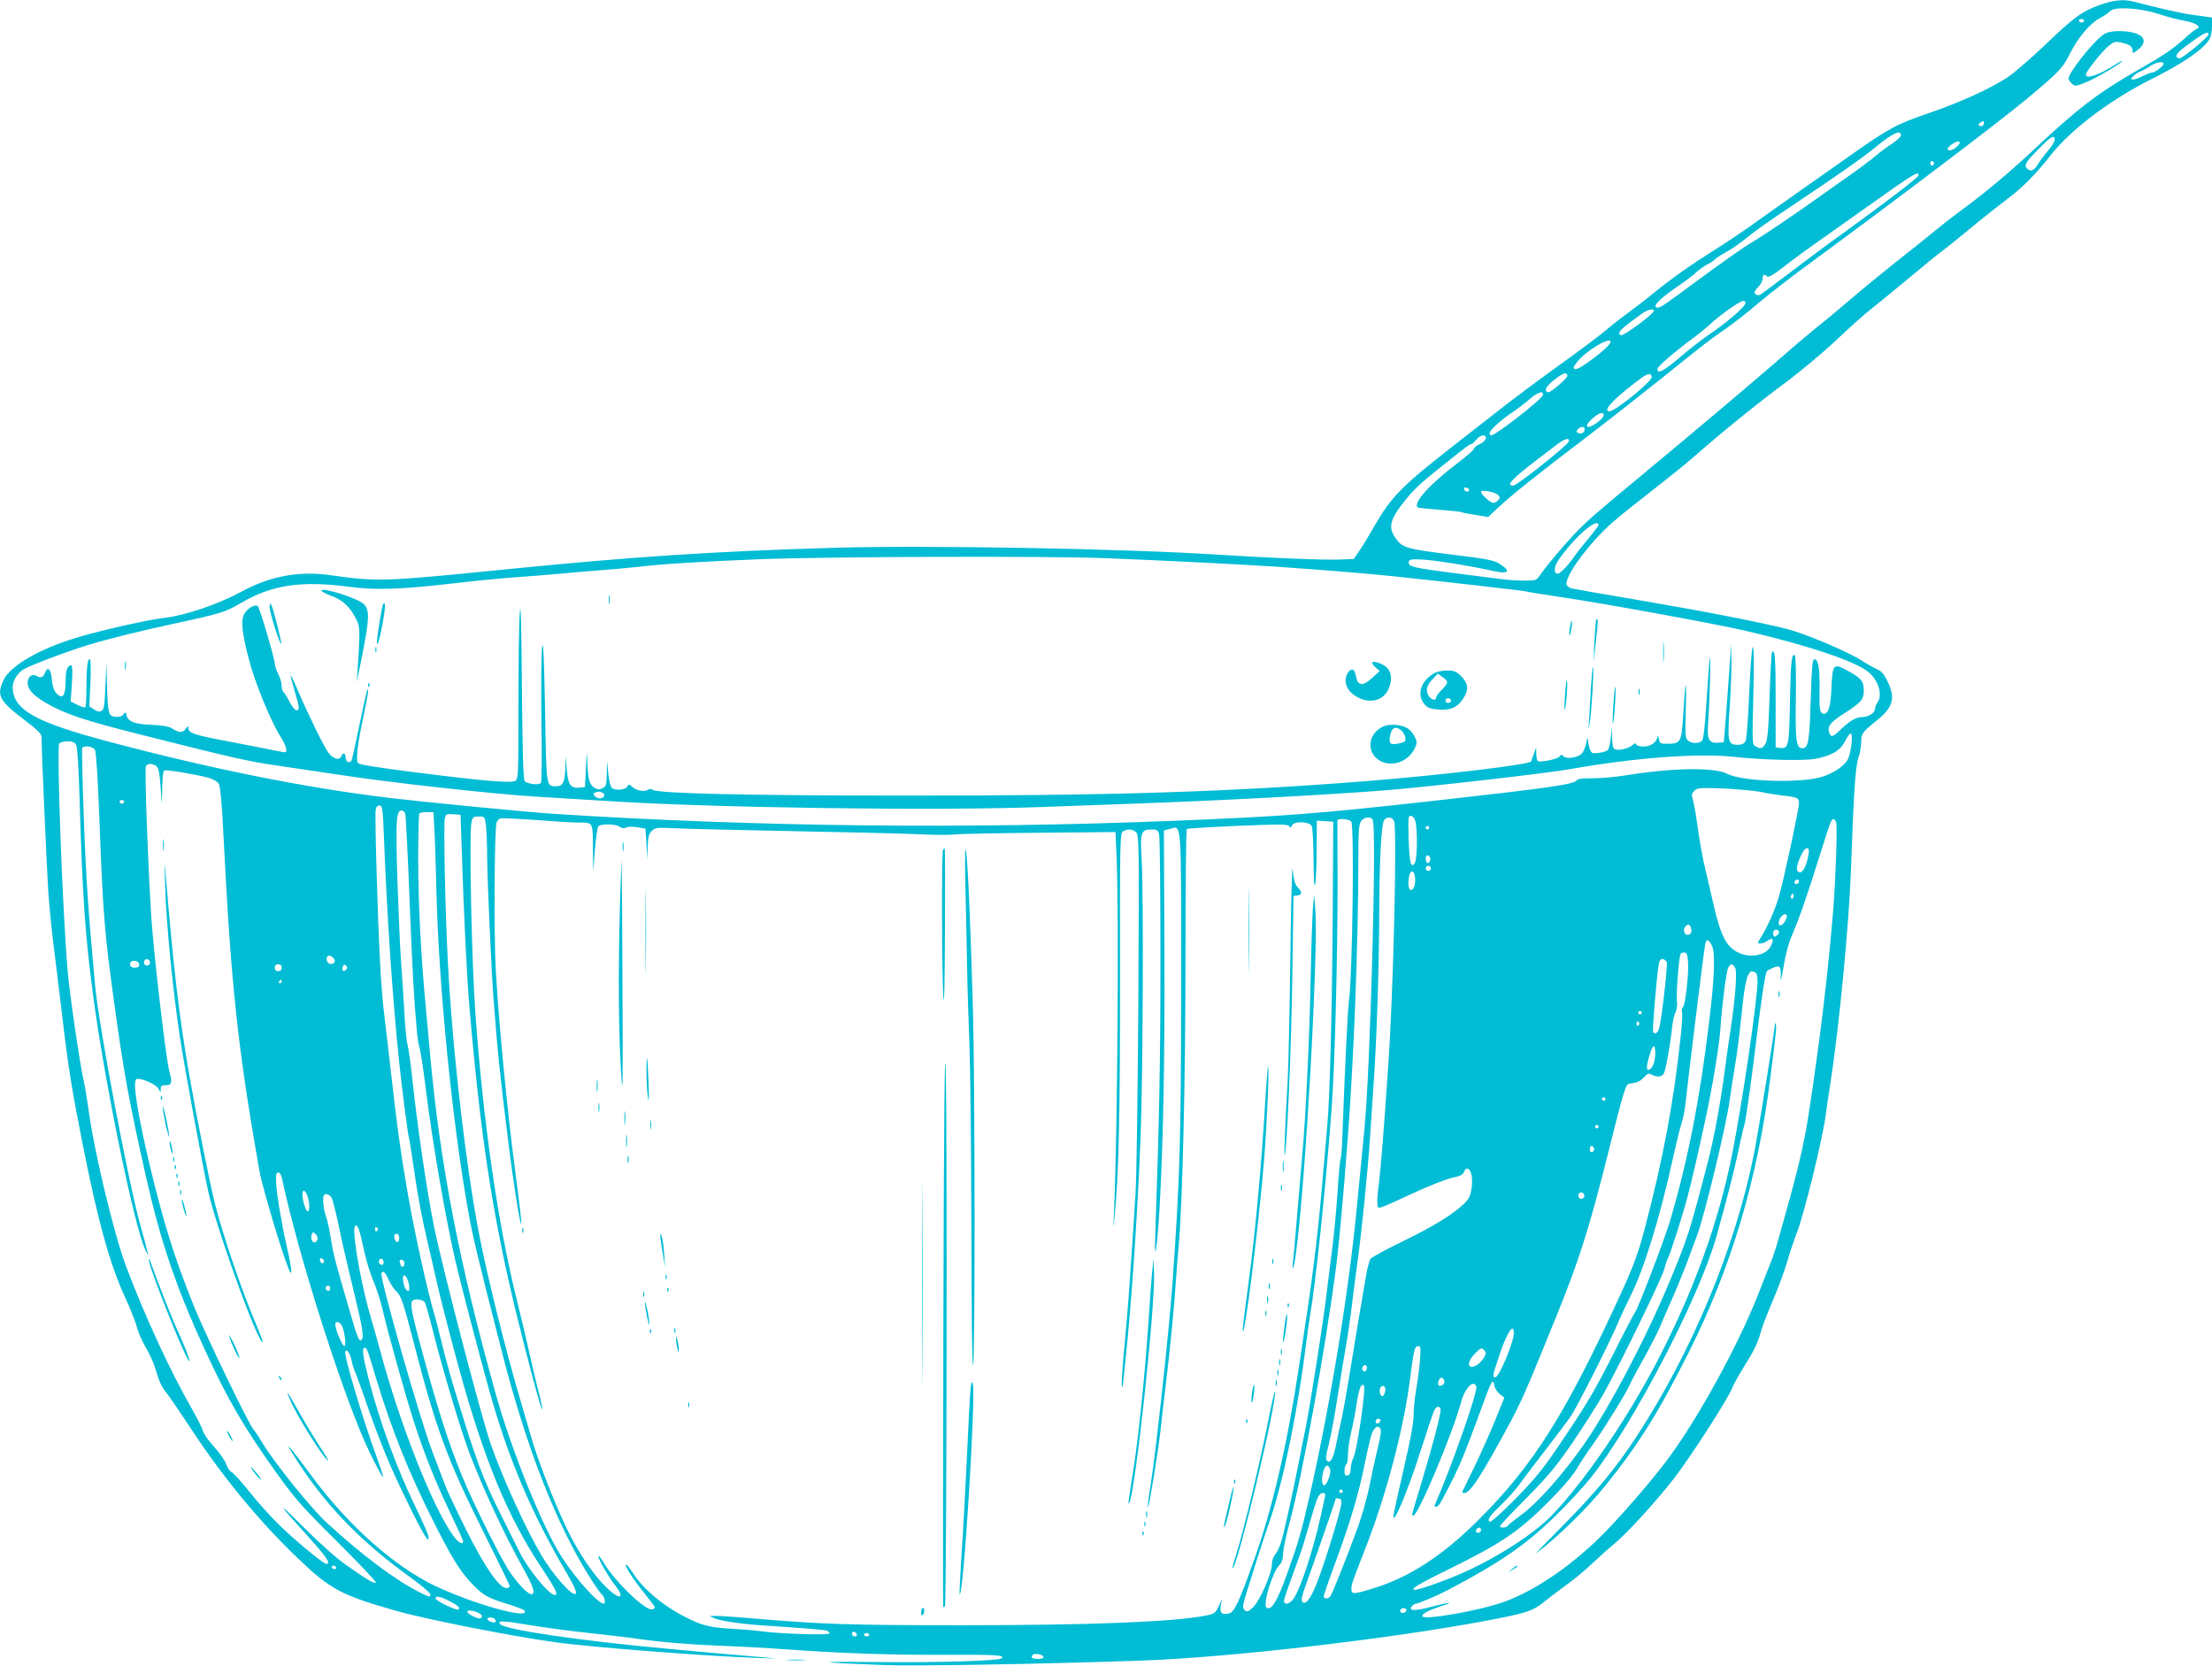 <?xml version="1.0" standalone="no"?>
<!DOCTYPE svg PUBLIC "-//W3C//DTD SVG 20010904//EN"
 "http://www.w3.org/TR/2001/REC-SVG-20010904/DTD/svg10.dtd">
<svg version="1.0" xmlns="http://www.w3.org/2000/svg"
 width="1280pt" height="964pt" viewBox="0 0 1280 964"
 preserveAspectRatio="xMidYMid meet">
<g transform="translate(0,964) scale(0.1,-0.1)"
fill="#00bcd4" stroke="none">
<path d="M12150 9611 c-101 -36 -150 -71 -319 -234 -80 -76 -175 -158 -212
-183 -101 -67 -275 -146 -459 -209 -186 -64 -230 -87 -455 -246 -88 -62 -239
-168 -335 -236 -96 -68 -211 -149 -255 -181 -44 -31 -129 -88 -190 -126 -134
-84 -256 -170 -355 -251 -41 -34 -111 -88 -155 -120 -44 -32 -98 -75 -120 -94
-22 -20 -141 -110 -265 -199 -124 -89 -279 -205 -345 -257 -66 -52 -185 -145
-265 -207 -310 -242 -367 -300 -465 -469 -26 -46 -64 -109 -84 -139 l-37 -55
-84 -3 c-84 -4 -420 10 -700 28 -536 35 -1698 56 -2224 40 -688 -20 -1173 -52
-1901 -125 -706 -71 -741 -72 -1009 -34 -184 27 -352 -4 -521 -96 -133 -72
-321 -136 -440 -150 -91 -10 -360 -70 -498 -111 -227 -67 -396 -165 -437 -250
-41 -88 -25 -119 121 -230 73 -55 99 -81 99 -97 0 -75 32 -787 40 -907 6 -80
19 -215 30 -300 11 -85 33 -270 50 -410 35 -299 55 -420 120 -750 90 -451 156
-686 245 -880 29 -63 60 -141 68 -172 8 -31 31 -83 50 -115 19 -32 42 -80 51
-108 28 -93 41 -122 70 -156 15 -19 78 -111 140 -205 185 -282 398 -540 617
-749 192 -184 251 -215 569 -306 171 -49 662 -146 920 -182 202 -29 878 -81
1165 -91 138 -5 139 -5 35 4 -280 24 -371 32 -570 51 -497 46 -913 108 -944
139 -23 23 12 22 162 -3 86 -15 245 -36 352 -47 107 -12 238 -27 290 -35 132
-19 307 -33 495 -40 88 -3 250 -12 360 -20 318 -23 607 -33 928 -31 280 1 332
-2 314 -20 -15 -15 -359 -26 -722 -22 -372 4 -364 -2 25 -17 187 -8 910 5
1500 25 509 18 1431 124 2000 231 231 43 272 57 336 110 23 19 79 61 124 94
46 33 114 89 151 125 38 36 96 88 129 115 75 61 252 256 351 385 103 135 314
465 333 519 5 14 31 62 58 106 27 44 53 87 57 95 28 52 39 81 51 125 7 28 37
105 66 172 29 67 67 170 85 229 17 59 42 132 54 163 42 103 153 554 170 691 4
30 15 109 26 175 51 329 108 918 120 1245 15 437 26 600 43 645 8 22 15 62 16
88 0 52 4 58 94 131 91 74 105 126 59 222 -20 42 -35 60 -59 70 -18 8 -61 32
-94 53 -78 50 -321 153 -425 180 -162 41 -491 105 -850 166 -231 39 -368 63
-401 70 -12 3 -24 12 -28 20 -17 44 129 243 265 362 36 32 140 115 230 185 90
70 198 156 239 193 165 145 376 316 528 428 88 65 220 176 294 245 73 70 165
152 203 182 39 30 137 111 220 180 82 69 171 141 197 160 26 19 105 83 175
141 70 58 162 130 203 161 81 60 165 145 245 248 117 150 348 324 590 445 171
85 292 167 327 223 11 16 18 47 18 79 l0 51 -37 6 c-21 3 -60 8 -88 12 -43 5
-210 43 -326 74 -58 16 -119 10 -199 -19z m335 -50 c51 -17 122 -36 160 -42
64 -12 98 -36 65 -47 -8 -3 -35 -24 -60 -47 -76 -69 -119 -99 -275 -188 -232
-133 -351 -223 -605 -462 -138 -129 -283 -251 -405 -340 -44 -32 -114 -86
-155 -120 -41 -34 -142 -115 -225 -180 -82 -65 -208 -168 -280 -230 -71 -61
-164 -138 -205 -170 -41 -33 -131 -109 -200 -170 -118 -104 -523 -446 -800
-675 -270 -224 -307 -256 -383 -334 -71 -74 -163 -184 -210 -250 -16 -24 -24
-26 -87 -26 -38 0 -102 4 -142 10 -40 5 -164 21 -276 35 -224 29 -255 36 -250
63 3 15 14 17 78 14 70 -3 287 -38 410 -66 88 -20 106 -3 41 39 -34 23 -65 29
-282 56 -263 32 -287 39 -326 99 -42 61 -29 108 64 222 52 64 92 100 251 226
37 29 78 62 92 72 13 11 28 20 33 20 5 0 18 11 29 25 11 14 28 25 39 25 31 0
19 -33 -18 -50 -18 -8 -33 -20 -33 -26 0 -6 -44 -45 -97 -85 -160 -121 -257
-229 -230 -255 3 -3 59 -9 126 -14 66 -5 124 -11 129 -14 5 -3 41 -10 81 -16
l72 -12 62 58 c76 71 228 192 507 404 118 90 313 243 433 339 268 216 277 222
379 293 46 32 130 98 188 148 58 49 199 159 314 242 478 351 1067 797 1231
933 185 154 211 180 250 259 47 95 116 178 174 210 27 14 54 33 61 41 23 28
167 20 275 -14z m-425 -41 c0 -5 -7 -10 -15 -10 -8 0 -15 5 -15 10 0 6 7 10
15 10 8 0 15 -4 15 -10z m720 -79 c0 -15 -154 -142 -169 -139 -31 6 -20 28 36
70 102 76 133 92 133 69z m-260 -170 c0 -13 -50 -51 -67 -51 -7 0 -31 -9 -53
-20 -22 -11 -47 -20 -56 -20 -16 0 -16 2 1 20 10 11 27 22 39 26 11 4 37 17
56 30 35 24 80 32 80 15z m-1040 -346 c0 -8 -7 -15 -15 -15 -26 0 -18 20 13
29 1 1 2 -6 2 -14z m-480 -69 c0 -7 -25 -30 -55 -50 -31 -20 -72 -51 -93 -69
-20 -18 -84 -66 -142 -107 -58 -40 -150 -106 -205 -145 -114 -82 -325 -224
-370 -249 -35 -19 -192 -130 -335 -236 -162 -120 -191 -140 -206 -140 -41 0 8
51 120 127 39 26 84 60 100 76 17 16 47 37 67 48 21 10 40 23 44 29 3 5 34 25
68 44 34 19 87 56 117 82 30 26 143 106 250 177 279 186 415 282 495 347 101
82 145 102 145 66z m890 -25 c0 -10 -17 -38 -38 -62 -21 -24 -47 -58 -57 -76
-22 -38 -42 -48 -61 -32 -25 20 -15 38 60 114 75 77 96 89 96 56z m-570 -43
c-12 -10 -28 -18 -36 -18 -24 0 -15 20 19 40 38 24 52 7 17 -22z m-128 -93 c0
-5 -5 -11 -11 -13 -6 -2 -11 4 -11 13 0 9 5 15 11 13 6 -2 11 -8 11 -13z m-90
-70 c1 -10 -187 -154 -436 -334 -87 -62 -228 -167 -314 -233 -87 -66 -163
-123 -170 -125 -7 -3 -18 -1 -25 6 -8 8 -4 18 16 39 15 15 27 38 27 50 0 24
10 28 26 12 7 -7 36 10 91 52 44 35 118 90 164 122 46 33 164 116 261 185 346
246 358 253 360 226z m-1002 -739 c0 -21 -111 -116 -226 -193 -33 -23 -103
-78 -155 -122 -91 -79 -134 -100 -127 -64 3 16 98 97 214 183 26 19 70 55 97
80 57 52 166 129 185 129 6 1 12 -5 12 -13z m-530 -45 c0 -17 -167 -141 -189
-141 -6 0 -11 6 -11 14 0 13 40 46 134 113 32 22 66 30 66 14z m-250 -180 c0
-25 -184 -166 -205 -157 -14 5 -12 12 12 42 48 63 193 150 193 115z m-250
-196 c0 -14 -94 -95 -110 -95 -16 0 -19 17 -7 33 19 26 88 77 103 77 8 0 14
-7 14 -15z m488 -6 c4 -24 -211 -199 -244 -199 -42 0 12 61 151 168 67 52 87
59 93 31z m-630 -105 c-4 -24 -274 -234 -300 -234 -4 0 -8 6 -8 13 0 17 62 74
130 120 30 20 75 54 100 76 47 42 84 53 78 25z m352 -117 c0 -21 -82 -79 -94
-66 -8 7 0 20 26 45 39 35 68 44 68 21z m-110 -81 c0 -19 -17 -29 -37 -22 -12
5 -13 9 -3 21 16 19 40 19 40 1z m-92 -71 c-4 -20 -299 -254 -320 -255 -47 0
-14 35 155 164 26 20 68 52 93 71 48 37 78 45 72 20z m-577 -280 c-1 -15 -24
-12 -29 3 -3 9 2 13 12 10 10 -1 17 -7 17 -13z m167 -29 c13 -12 13 -18 2 -30
-7 -9 -20 -16 -29 -16 -17 0 -71 49 -71 64 0 14 81 -1 98 -18z m582 -175 c0
-4 -26 -38 -58 -77 -32 -38 -69 -85 -82 -104 -33 -49 -82 -100 -96 -100 -19 0
-23 24 -9 56 7 16 38 59 69 96 84 101 176 169 176 129z m-2850 -191 c322 -13
826 -38 995 -50 299 -21 526 -40 670 -55 368 -39 767 -85 774 -89 3 -2 90 -16
191 -31 235 -34 903 -156 1074 -196 372 -87 646 -180 714 -243 54 -49 76 -131
47 -170 -8 -11 -15 -28 -15 -37 0 -25 -38 -49 -78 -49 -34 0 -70 -23 -132 -82
-33 -33 -46 -35 -55 -8 -12 37 6 60 84 110 102 65 116 82 116 135 0 53 -16 72
-96 115 -80 43 -85 37 -91 -98 -4 -108 -17 -152 -43 -152 -24 0 -28 20 -26
139 2 125 -7 176 -30 176 -11 0 -15 -41 -21 -231 -7 -243 -14 -284 -48 -284
-36 0 -42 40 -38 292 2 130 -1 240 -5 244 -19 19 -25 -32 -29 -261 -5 -263 -8
-279 -57 -273 l-26 3 0 272 c0 248 -4 298 -21 280 -3 -3 -10 -119 -14 -257 -7
-203 -12 -256 -25 -276 -17 -27 -27 -29 -56 -13 -20 10 -20 17 -13 297 4 192
3 284 -4 277 -5 -6 -14 -123 -20 -266 -6 -152 -15 -265 -21 -278 -9 -15 -21
-21 -47 -21 -55 0 -59 20 -45 218 6 92 11 212 10 267 l-2 100 -8 -125 c-5 -69
-14 -197 -21 -285 l-13 -160 -31 -3 c-54 -5 -67 19 -60 107 8 112 17 398 11
386 -3 -5 -11 -112 -19 -238 -9 -147 -18 -232 -26 -242 -16 -20 -64 -19 -84 1
-14 13 -15 39 -11 177 5 196 -2 187 -14 -16 -10 -172 -14 -180 -88 -181 -45
-1 -48 1 -54 29 -4 17 -7 22 -8 13 -2 -32 -38 -58 -80 -58 -22 0 -41 5 -43 12
-3 9 -9 8 -22 -4 -19 -19 -78 -33 -101 -24 -11 4 -15 22 -17 68 l-1 63 -6 -62
c-3 -34 -11 -67 -17 -73 -6 -7 -30 -14 -53 -17 -37 -5 -41 -3 -51 21 -5 15
-10 39 -11 54 -1 19 -4 13 -10 -18 -5 -24 -17 -52 -26 -61 -25 -24 -88 -33
-105 -16 -11 12 -14 12 -24 -1 -11 -15 -110 -36 -126 -26 -4 3 -8 22 -8 42
l-1 37 -14 -40 c-8 -22 -15 -41 -15 -41 -2 -18 -524 -80 -950 -114 -796 -63
-1481 -85 -2675 -84 -906 0 -1437 12 -1459 34 -5 5 -17 5 -28 -1 -24 -13 -66
-4 -91 19 -17 15 -19 15 -28 -1 -11 -18 -64 -23 -87 -8 -8 5 -17 39 -22 82
l-7 74 -2 -73 c-1 -67 -3 -73 -26 -84 -19 -9 -29 -8 -48 5 -27 18 -36 53 -39
162 -2 54 -3 44 -7 -45 l-6 -115 -30 -3 c-53 -5 -68 16 -75 104 l-7 79 -1 -62
c-3 -86 -14 -113 -50 -113 -63 0 -60 -16 -68 445 -6 304 -10 403 -17 360 -5
-33 -6 -220 -4 -416 3 -195 2 -361 -3 -369 -9 -15 -76 -8 -94 10 -8 8 -13 181
-16 548 -3 371 -7 503 -12 428 -5 -60 -8 -302 -8 -537 0 -408 -1 -429 -19
-438 -25 -14 -188 0 -581 50 -194 24 -320 44 -327 52 -16 16 -5 109 33 285 23
110 29 150 20 141 -3 -3 -23 -94 -46 -203 -22 -109 -43 -202 -46 -207 -11 -19
-34 -8 -34 16 0 27 -15 34 -24 10 -11 -29 -52 -17 -79 24 -30 45 -122 234
-178 366 -45 105 -48 102 -14 -14 29 -99 30 -111 10 -111 -8 0 -26 22 -40 49
-13 27 -29 52 -35 56 -5 3 -10 20 -10 36 0 16 -9 47 -20 69 -11 22 -20 48 -20
59 0 28 -86 321 -98 333 -16 16 -68 -17 -82 -52 -16 -39 -9 -103 29 -251 33
-131 124 -355 182 -448 37 -59 47 -98 23 -94 -5 0 -56 10 -114 22 -58 11 -174
34 -258 50 -156 30 -182 41 -182 69 0 12 -4 11 -16 -6 -17 -25 -38 -23 -83 5
-14 9 -54 16 -105 18 -100 3 -144 18 -153 53 -5 23 -7 24 -19 8 -8 -12 -23
-16 -46 -14 -41 4 -44 17 -49 188 l-3 125 -6 -134 c-4 -110 -8 -136 -21 -144
-13 -8 -24 -6 -44 7 l-28 18 6 134 c3 73 2 136 -2 139 -14 8 -21 -50 -21 -165
0 -58 -3 -109 -6 -113 -4 -3 -24 3 -46 14 l-39 20 7 104 c4 64 3 105 -3 105
-21 0 -33 -27 -33 -79 0 -100 -17 -123 -56 -80 -12 13 -21 42 -24 77 -5 61
-24 79 -40 38 -10 -27 -25 -32 -49 -17 -24 15 -51 -6 -51 -38 0 -40 31 -75
103 -117 113 -66 221 -102 558 -187 519 -131 625 -155 775 -176 76 -11 243
-36 370 -55 291 -45 891 -111 1134 -126 102 -6 286 -17 410 -25 603 -40 1908
-58 2520 -35 146 5 393 14 550 20 499 18 1097 50 1430 76 251 20 932 98 1075
123 372 66 735 93 940 72 173 -19 412 -25 480 -12 95 18 145 48 173 104 13 26
27 45 33 42 12 -8 0 -112 -17 -147 -19 -38 -72 -75 -140 -100 -114 -42 -469
-33 -559 14 -74 39 -322 35 -595 -10 -58 -9 -141 -16 -185 -16 -54 1 -83 -3
-90 -11 -19 -25 -157 -44 -835 -120 -674 -75 -855 -89 -1500 -115 -1204 -48
-2402 -35 -3580 40 -166 11 -752 68 -975 95 -478 58 -1018 167 -1609 324 -413
110 -538 178 -552 298 -6 44 19 91 61 119 31 20 254 105 370 140 121 37 298
81 525 130 246 53 275 62 365 115 179 105 348 130 628 93 148 -20 297 -15 600
20 117 14 282 30 367 36 85 6 198 15 250 20 52 5 158 14 235 20 77 6 176 15
220 20 132 16 372 31 705 44 373 15 1665 19 2000 6z m-5959 -1082 c7 -13 14
-130 20 -322 16 -561 33 -800 84 -1172 70 -503 233 -1291 295 -1425 25 -55 23
-41 -29 145 -71 258 -240 1154 -261 1386 -40 435 -53 624 -65 969 -8 217 -12
398 -9 403 11 17 63 8 74 -12 6 -12 17 -175 25 -398 22 -568 29 -652 86 -1067
53 -390 85 -565 184 -1006 85 -376 175 -641 340 -999 134 -293 227 -451 423
-725 100 -139 145 -190 345 -388 126 -126 226 -231 222 -235 -8 -9 -50 16
-167 98 -58 40 -153 124 -253 224 -164 164 -152 142 38 -67 100 -111 123 -147
95 -147 -17 0 -191 144 -282 235 -45 44 -119 127 -165 185 -46 58 -92 108
-102 112 -9 4 -22 23 -29 43 -7 21 -38 66 -70 101 -32 35 -61 76 -65 91 -3 16
-35 78 -69 138 -119 207 -269 532 -374 810 -74 195 -191 687 -222 930 -7 50
-18 118 -26 152 -23 101 -83 513 -93 640 -31 370 -64 1286 -48 1311 5 6 26 12
47 12 30 0 42 -5 51 -22z m463 -121 c13 -10 19 -35 25 -117 l8 -105 2 97 c1
66 5 98 13 100 14 5 189 -25 256 -43 24 -7 50 -22 57 -33 10 -16 19 -107 30
-336 42 -829 81 -1194 205 -1900 21 -116 159 -571 181 -594 10 -12 3 45 -21
149 -30 129 -59 305 -62 370 -2 48 0 60 12 60 9 0 18 -15 23 -40 94 -445 365
-1292 508 -1584 39 -79 72 -141 75 -138 3 2 -12 49 -32 103 -85 232 -195 600
-186 623 8 20 30 -14 38 -58 4 -20 12 -47 19 -61 7 -14 42 -111 78 -216 36
-105 94 -253 128 -330 66 -151 179 -377 203 -409 15 -20 15 -20 16 0 0 11 -32
85 -71 165 -110 225 -211 499 -275 747 -35 137 -41 183 -25 183 15 0 15 -2 70
-185 86 -285 186 -535 327 -815 107 -214 155 -291 227 -367 61 -64 91 -81 209
-117 48 -15 90 -31 93 -37 34 -54 -299 39 -522 146 -236 114 -498 348 -707
630 -134 181 -166 217 -111 130 178 -286 385 -502 688 -719 59 -43 107 -84
107 -92 0 -19 -2 -18 -63 12 -139 70 -334 216 -535 401 -93 85 -306 350 -378
470 -18 31 -40 63 -48 72 -28 31 -282 558 -345 715 -116 289 -176 485 -256
819 -71 301 -98 478 -76 492 20 11 115 -29 128 -55 12 -24 13 -25 13 -2 0 18
6 22 30 22 34 0 38 16 20 80 -20 73 -91 684 -105 900 -19 301 -39 846 -31 865
7 18 36 19 60 2z m9286 -150 c36 -8 93 -17 128 -21 83 -9 92 -14 92 -42 0 -36
-86 -437 -115 -539 -25 -84 -64 -173 -107 -242 -19 -32 -19 -33 -1 -33 10 0
29 7 41 16 32 22 39 10 19 -31 -24 -51 -111 -71 -180 -41 -77 33 -111 98 -156
301 -18 77 -41 178 -52 225 -10 47 -26 135 -34 195 -8 61 -19 128 -25 150 -13
52 -13 51 7 71 15 15 34 16 168 11 82 -4 179 -13 215 -20z m-6701 -6 c17 -11
6 -31 -18 -31 -25 0 -47 26 -29 33 20 8 32 8 47 -2z m-2771 -52 c-2 -6 -8 -10
-13 -10 -5 0 -11 4 -13 10 -2 6 4 11 13 11 9 0 15 -5 13 -11z m1504 -209 c16
-430 50 -939 88 -1298 15 -144 50 -415 55 -430 3 -7 16 -90 30 -186 24 -165
42 -264 83 -441 11 -44 34 -145 52 -225 18 -80 74 -298 125 -485 145 -529 283
-863 476 -1153 84 -127 102 -162 79 -162 -33 0 -157 152 -207 255 -17 33 -62
123 -100 200 -110 218 -152 332 -282 765 -22 74 -52 185 -66 245 -15 61 -35
139 -46 175 -37 126 -108 448 -148 675 -40 230 -63 390 -101 730 -11 99 -27
234 -35 300 -9 66 -20 201 -25 300 -16 299 -32 874 -26 901 5 17 12 24 24 22
15 -3 18 -25 24 -188z m123 143 c3 -10 15 -236 25 -503 17 -419 24 -556 44
-775 2 -22 8 -58 14 -80 7 -22 23 -133 37 -245 38 -307 114 -743 171 -990 30
-129 141 -553 196 -750 109 -389 242 -703 444 -1048 50 -85 63 -117 55 -125
-18 -18 -131 109 -200 226 -93 159 -223 445 -292 642 -56 164 -279 1018 -328
1260 -42 208 -97 585 -126 860 -9 83 -21 168 -27 190 -6 22 -14 105 -18 185
-4 80 -13 210 -19 290 -6 80 -15 290 -21 467 -11 355 -8 413 24 413 7 0 17 -8
21 -17z m169 -95 c3 -57 8 -211 11 -343 13 -557 92 -1354 186 -1873 26 -145
54 -260 195 -812 143 -558 317 -1000 516 -1312 27 -42 55 -82 63 -88 15 -13
21 -50 8 -50 -34 2 -159 141 -242 269 -111 173 -287 607 -380 936 -212 757
-324 1337 -381 1960 -6 66 -17 190 -25 275 -29 299 -45 616 -45 870 0 141 3
260 7 263 3 4 23 7 44 7 l37 0 6 -102z m158 -118 c12 -377 29 -724 43 -890 64
-757 135 -1222 270 -1780 71 -291 147 -572 152 -566 3 2 -7 51 -22 108 -15 57
-39 162 -55 233 -16 72 -47 204 -70 295 -108 434 -194 1023 -239 1655 -22 301
-37 1045 -23 1105 7 32 11 35 42 35 34 0 35 -1 42 -50 3 -27 7 -113 7 -190 1
-132 24 -643 36 -805 24 -313 38 -454 86 -835 30 -245 70 -496 76 -478 2 5
-14 144 -36 309 -46 345 -95 856 -112 1159 -12 216 -8 827 5 857 4 9 14 19 21
22 8 3 98 -2 202 -9 103 -8 214 -15 245 -15 92 0 88 7 89 -149 l2 -136 9 125
c6 69 15 131 20 138 14 16 100 15 123 -2 14 -10 25 -11 37 -5 10 6 38 6 65 2
l48 -8 6 -90 5 -90 2 73 c2 58 6 76 23 93 20 20 29 21 133 16 61 -3 374 -11
696 -17 322 -6 648 -14 725 -18 77 -4 167 -5 200 -1 33 4 256 8 495 10 l435 4
6 -140 c15 -324 5 -1634 -15 -2065 -5 -99 -4 -101 3 -25 25 230 33 607 32
1392 -1 811 0 833 19 843 28 15 56 12 75 -7 16 -15 17 -86 12 -967 -3 -523
-10 -1027 -16 -1121 -32 -507 -44 -668 -61 -849 -18 -183 -24 -296 -15 -271 3
6 16 130 30 278 30 319 60 775 75 1167 14 353 18 1427 6 1611 -9 154 -4 169
60 169 28 0 35 -4 41 -27 5 -16 8 -338 8 -718 0 -594 -6 -916 -30 -1600 -6
-190 11 -79 25 154 22 397 31 883 28 1520 l-3 665 34 9 c70 18 66 78 66 -906
-1 -903 -7 -1113 -51 -1732 -18 -255 -97 -983 -125 -1153 -11 -68 -19 -128
-16 -135 4 -13 62 342 72 443 4 36 17 153 30 260 25 202 50 460 60 615 3 50
10 140 16 200 22 255 39 953 39 1667 0 405 3 739 8 741 4 3 137 11 295 18 245
10 290 10 297 -2 7 -11 10 -10 16 4 10 26 99 24 114 -2 6 -11 10 -97 11 -198
1 -122 4 -165 10 -138 4 22 8 113 8 203 l1 163 48 -3 47 -3 -3 -530 c-4 -576
-16 -1054 -32 -1235 -6 -63 -19 -218 -30 -345 -28 -320 -55 -534 -132 -1035
-69 -460 -155 -829 -259 -1121 -86 -243 -116 -308 -145 -315 -43 -11 -57 2
-50 44 l7 37 -20 -42 c-18 -38 -23 -42 -73 -52 -189 -37 -662 -56 -1408 -56
-659 0 -811 5 -1220 40 -91 8 -183 14 -205 14 l-40 -1 30 -13 c34 -15 151 -32
262 -40 192 -12 370 -26 386 -31 9 -3 17 -10 17 -16 0 -12 -286 -3 -395 12
-33 5 -106 11 -161 14 -132 7 -179 18 -272 65 -136 69 -251 165 -313 263 -17
27 -34 47 -37 44 -8 -8 42 -86 107 -166 33 -41 61 -78 61 -81 0 -4 -7 -9 -15
-12 -35 -14 -219 162 -281 269 -15 25 -29 43 -31 40 -8 -7 59 -124 101 -176
38 -48 35 -75 -6 -47 -86 58 -199 214 -285 395 -70 149 -164 390 -198 512 -15
52 -45 154 -66 225 -82 278 -185 691 -234 940 -79 399 -159 1097 -184 1600
-15 291 -25 787 -17 819 6 25 10 27 49 24 l42 -3 7 -205z m5519 165 c11 -49
10 -202 -1 -231 -8 -21 -13 -25 -23 -15 -8 8 -13 59 -16 147 -3 128 -2 136 15
132 11 -2 21 -15 25 -33z m-247 9 c23 -60 -15 -1456 -49 -1791 -8 -81 -26
-267 -40 -413 -46 -502 -154 -1163 -275 -1699 -50 -219 -66 -275 -133 -461
-55 -156 -94 -217 -119 -192 -21 21 36 206 75 245 15 15 21 35 22 67 0 25 18
108 39 185 73 269 205 997 265 1455 19 143 44 418 70 765 35 451 61 1135 61
1590 0 183 3 224 16 243 18 25 59 29 68 6z m123 -6 c18 -50 -4 -984 -33 -1403
-26 -387 -45 -618 -54 -685 -5 -36 -10 -85 -10 -109 0 -41 1 -43 24 -37 13 3
96 40 185 82 89 41 190 81 223 88 48 10 63 17 70 35 4 12 14 21 20 19 22 -8
31 -52 24 -111 -6 -44 -14 -62 -39 -88 -64 -63 -176 -133 -353 -219 -99 -48
-185 -95 -192 -103 -7 -7 -19 -52 -27 -98 -19 -107 -77 -453 -105 -629 -12
-74 -30 -171 -40 -215 -10 -44 -23 -108 -30 -142 -15 -74 -33 -104 -51 -86 -9
9 -7 29 9 90 11 43 35 166 51 273 17 107 40 247 51 310 11 62 27 173 35 245 9
71 22 175 30 231 22 151 62 546 74 739 6 94 16 235 21 315 16 230 30 653 31
935 0 324 12 549 29 570 18 22 47 18 57 -7z m-248 -2 c19 -23 7 -906 -14
-1046 -6 -40 -23 -391 -34 -690 -3 -113 -9 -210 -13 -215 -4 -6 -12 -91 -18
-190 -6 -99 -20 -247 -31 -330 -10 -82 -26 -208 -35 -280 -21 -173 -89 -606
-120 -764 -14 -69 -32 -157 -39 -196 -35 -177 -87 -415 -102 -460 -8 -27 -24
-59 -34 -71 -11 -12 -19 -35 -19 -57 0 -52 -72 -216 -111 -250 -25 -23 -33
-26 -45 -16 -10 8 -13 21 -9 38 9 41 112 365 156 491 77 226 160 633 209 1030
5 41 14 102 19 136 34 193 90 728 126 1199 19 239 36 908 35 1340 -1 182 -1
333 -1 338 2 13 68 8 80 -7z m2806 -3 c8 -22 -2 -319 -16 -498 -31 -379 -77
-765 -145 -1205 -23 -150 -62 -318 -128 -550 -13 -47 -34 -121 -46 -165 -12
-44 -31 -100 -41 -125 -10 -25 -44 -110 -75 -190 -112 -287 -343 -710 -518
-947 -93 -127 -298 -363 -407 -468 -177 -171 -373 -302 -546 -365 -146 -52
-473 -109 -473 -82 0 14 38 34 108 57 83 27 57 26 -50 -2 -100 -27 -141 -26
-118 2 7 8 18 15 25 15 13 0 125 48 180 77 298 156 454 263 619 424 74 71 170
176 215 232 244 310 624 1040 722 1387 62 221 102 378 125 485 13 65 31 142
39 170 8 27 32 199 55 380 38 317 63 486 74 504 3 5 20 14 37 21 40 17 47 6
43 -63 -2 -29 5 0 16 64 12 76 30 142 53 195 38 87 90 238 162 469 56 179 62
195 74 195 5 0 12 -8 16 -17z m-2355 -33 c0 -5 -4 -10 -10 -10 -5 0 -10 5 -10
10 0 6 5 10 10 10 6 0 10 -4 10 -10z m2195 -157 c-12 -65 -33 -105 -52 -101
-22 5 -20 34 7 94 25 58 56 62 45 7z m-2191 -12 c8 -13 -4 -42 -15 -35 -12 7
-12 44 0 44 6 0 12 -4 15 -9z m6 -66 c0 -8 -7 -15 -15 -15 -8 0 -15 7 -15 15
0 8 7 15 15 15 8 0 15 -7 15 -15z m-92 -49 c5 -41 -6 -76 -23 -76 -16 0 -20
45 -9 88 9 30 28 23 32 -12z m2222 -24 c0 -13 -12 -22 -22 -16 -10 6 -1 24 13
24 5 0 9 -4 9 -8z m-34 -99 c-10 -10 -19 5 -10 18 6 11 8 11 12 0 2 -7 1 -15
-2 -18z m-36 -106 c0 -7 -7 -23 -16 -36 -23 -32 -43 -12 -24 24 14 26 40 34
40 12z m-555 -67 c7 -23 -1 -40 -20 -40 -18 0 -28 30 -14 46 16 19 27 17 34
-6z m508 -17 c8 -7 -11 -33 -24 -33 -5 0 -9 9 -9 20 0 19 20 27 33 13z m-387
-85 c20 -39 16 -179 -15 -433 -54 -454 -124 -811 -227 -1160 -34 -113 -185
-507 -203 -530 -5 -5 -61 -112 -124 -238 -117 -230 -153 -291 -332 -555 -77
-114 -130 -178 -236 -286 -81 -82 -141 -136 -148 -132 -17 11 -1 34 74 106 36
36 80 85 97 110 18 25 84 113 148 195 64 83 131 172 149 198 36 53 234 444
276 547 15 36 47 103 70 150 78 155 170 453 245 795 17 77 39 167 49 200 11
33 22 89 25 125 9 92 97 811 112 908 6 41 19 41 40 0z m-138 -92 c5 -70 -15
-245 -28 -262 -7 -7 -10 -20 -7 -29 4 -8 0 -74 -8 -147 -40 -377 -102 -709
-210 -1117 -36 -134 -61 -204 -133 -361 -322 -703 -507 -998 -831 -1320 -207
-206 -401 -331 -612 -394 -107 -33 -119 -33 -119 -1 0 27 2 32 83 240 119 305
219 684 256 972 23 180 27 193 49 193 13 0 14 -12 9 -82 -4 -46 -14 -121 -22
-168 -8 -47 -15 -114 -15 -150 0 -43 -19 -145 -56 -305 -31 -132 -58 -256 -60
-275 -8 -73 85 148 155 369 39 122 75 230 81 241 13 23 28 26 36 6 6 -16 -49
-224 -121 -461 -51 -168 -48 -155 -36 -155 27 0 225 469 276 657 23 83 72 132
88 89 10 -26 -144 -466 -240 -684 -7 -16 12 -16 25 1 13 16 91 167 119 232 28
63 82 206 138 360 23 66 47 120 51 120 5 0 11 -11 12 -25 2 -14 16 -35 30 -47
l27 -21 -54 -134 c-30 -73 -84 -194 -120 -268 -36 -74 -67 -138 -69 -142 -2
-5 3 -8 11 -8 35 0 100 101 272 420 63 119 102 209 272 630 125 310 183 496
288 915 88 352 102 400 120 403 50 7 66 14 88 38 21 22 28 24 45 15 30 -16 60
-13 70 7 11 20 38 170 47 261 3 36 13 77 20 92 8 15 12 41 9 60 -6 40 11 262
21 279 4 6 14 10 23 8 13 -2 18 -16 20 -52z m-7838 19 c10 -12 10 -19 2 -27
-16 -16 -42 -2 -42 22 0 24 22 26 40 5z m-1064 -16 c10 -17 -13 -36 -27 -22
-12 12 -4 33 11 33 5 0 12 -5 16 -11z m8779 -8 c6 -21 -32 -352 -46 -387 -9
-24 -24 -31 -33 -15 -5 7 16 268 30 374 5 37 10 47 24 47 10 0 21 -8 25 -19z
m-8842 -5 c7 -17 -1 -26 -24 -26 -21 0 -33 15 -24 30 9 15 42 12 48 -4z m827
-26 c0 -13 -7 -20 -20 -20 -13 0 -20 7 -20 20 0 13 7 20 20 20 13 0 20 -7 20
-20z m372 -12 c-15 -15 -26 -4 -18 18 5 13 9 15 18 6 9 -9 9 -15 0 -24z m8039
10 c12 -23 1 -171 -27 -358 -8 -52 -22 -147 -30 -210 -28 -215 -65 -415 -104
-565 -102 -392 -115 -432 -216 -675 -140 -336 -350 -735 -500 -951 -118 -168
-264 -334 -358 -403 -41 -30 -77 -59 -81 -65 -7 -13 -45 -15 -45 -2 0 4 69 78
153 162 127 128 171 182 267 321 63 93 143 219 178 280 99 178 340 673 353
725 7 27 15 53 19 58 11 16 86 249 114 355 23 87 55 222 105 455 38 173 81
431 86 520 10 140 34 335 46 356 13 25 26 24 40 -3z m113 -24 c12 -4 16 -20
16 -53 0 -103 -84 -678 -144 -986 -80 -409 -228 -816 -448 -1235 -172 -326
-417 -683 -599 -870 -107 -111 -337 -257 -540 -343 -96 -41 -228 -87 -250 -87
-36 0 18 33 194 119 298 146 403 216 568 381 88 88 148 158 173 200 21 36 64
101 96 145 63 88 195 302 210 340 5 13 40 80 79 148 38 69 80 151 94 183 14
33 49 115 80 184 30 69 69 166 87 215 18 50 39 107 47 127 41 100 174 651 193
798 6 47 20 135 30 195 11 61 26 182 35 270 17 172 30 242 47 262 12 15 11 15
32 7z m-8524 -54 c0 -5 -5 -10 -11 -10 -5 0 -7 5 -4 10 3 6 8 10 11 10 2 0 4
-4 4 -10z m7870 -180 c0 -5 -4 -10 -10 -10 -5 0 -10 5 -10 10 0 6 5 10 10 10
6 0 10 -4 10 -10z m-15 -59 c3 -5 1 -12 -5 -16 -5 -3 -10 1 -10 9 0 18 6 21
15 7z m85 -233 c-10 -35 -40 -54 -40 -25 1 28 22 102 33 116 10 12 13 8 15
-20 2 -19 -1 -51 -8 -71z m-280 -208 c0 -5 -4 -10 -10 -10 -5 0 -10 5 -10 10
0 6 5 10 10 10 6 0 10 -4 10 -10z m-40 -160 c0 -5 -4 -10 -10 -10 -5 0 -10 5
-10 10 0 6 5 10 10 10 6 0 10 -4 10 -10z m-25 -130 c0 -7 -6 -15 -12 -17 -8
-3 -13 4 -13 17 0 13 5 20 13 18 6 -3 12 -11 12 -18z m-7446 -271 c14 -39 14
-89 1 -89 -10 0 -30 63 -30 98 0 32 16 27 29 -9z m7387 10 c10 -17 -13 -36
-27 -22 -12 12 -4 33 11 33 5 0 12 -5 16 -11z m-7248 -19 c7 -11 26 -86 43
-168 16 -81 55 -248 85 -371 55 -226 62 -275 44 -286 -13 -8 -22 14 -70 180
-80 275 -90 311 -105 405 -8 52 -21 113 -30 135 -8 22 -14 59 -15 83 0 34 3
42 18 42 9 0 23 -9 30 -20z m161 -192 c6 -18 19 -74 30 -125 11 -51 34 -124
50 -162 17 -38 40 -109 52 -158 35 -151 136 -511 185 -663 60 -186 125 -349
213 -532 39 -81 71 -152 71 -157 0 -25 -29 -8 -58 33 -120 167 -311 652 -425
1081 -14 50 -36 131 -51 180 -47 157 -96 415 -96 504 0 40 16 40 29 -1z m106
13 c3 -5 1 -12 -5 -16 -5 -3 -10 1 -10 9 0 18 6 21 15 7z m-348 -65 c-4 -9
-11 -16 -17 -16 -15 0 -24 26 -16 47 6 15 8 15 23 1 9 -9 13 -24 10 -32z m473
8 c0 -31 -23 -28 -28 4 -2 15 2 22 12 22 11 0 16 -9 16 -26z m-435 -132 c0
-18 -20 -15 -23 4 -3 10 1 15 10 12 7 -3 13 -10 13 -16z m345 -8 c0 -16 -16
-19 -25 -4 -8 13 4 32 16 25 5 -4 9 -13 9 -21z m120 -4 c0 -11 -4 -20 -10 -20
-5 0 -10 2 -10 4 0 2 -3 11 -6 20 -4 11 -1 16 10 16 9 0 16 -8 16 -20z m-91
-96 c11 -25 33 -58 49 -72 24 -24 36 -61 96 -291 130 -504 194 -677 407 -1103
82 -164 149 -302 149 -308 0 -5 -9 -10 -20 -10 -41 0 -127 125 -234 340 -56
113 -109 225 -118 250 -9 25 -44 117 -78 205 -69 180 -305 1006 -293 1028 10
17 23 4 42 -39z m115 -17 c5 -20 6 -40 3 -44 -12 -12 -27 12 -34 52 -8 51 18
44 31 -8z m-454 -32 c0 -8 -4 -15 -9 -15 -13 0 -22 16 -14 24 11 11 23 6 23
-9z m549 -83 c5 -10 26 -83 46 -163 55 -221 163 -581 212 -709 84 -218 198
-463 313 -670 55 -100 67 -134 50 -145 -15 -9 -70 43 -126 122 -46 63 -213
398 -279 558 -81 198 -142 389 -240 753 -53 194 -63 251 -48 265 14 14 63 7
72 -11z m-478 -139 c16 -43 23 -113 11 -113 -11 0 -52 99 -52 125 0 25 30 16
41 -12z m6779 -37 c0 -52 -85 -256 -107 -256 -18 0 -17 6 17 109 46 143 90
214 90 147z m-170 -137 c-16 -31 -50 -58 -72 -59 -30 0 -21 39 18 78 32 32 37
34 51 20 12 -13 13 -20 3 -39z m-680 -63 c0 -8 -4 -17 -9 -21 -12 -7 -24 12
-16 25 9 15 25 12 25 -4z m448 -79 c2 -10 -4 -20 -13 -23 -21 -9 -28 0 -20 26
8 24 28 22 33 -3z m-483 -223 c-15 -104 -34 -202 -43 -219 -8 -16 -16 -46 -16
-65 -1 -25 -6 -36 -18 -38 -14 -3 -18 3 -18 27 0 16 5 33 10 36 6 3 10 30 10
58 0 29 9 88 19 132 11 44 25 116 31 160 14 91 27 122 42 107 6 -6 1 -73 -17
-198z m139 188 c7 -11 -4 -52 -14 -52 -12 0 -20 28 -14 45 7 16 20 20 28 7z
m-26 -194 c-6 -18 -28 -21 -28 -4 0 9 7 16 16 16 9 0 14 -5 12 -12z m-15 -155
c-13 -54 -35 -153 -48 -221 -14 -67 -43 -171 -64 -230 -60 -165 -152 -396
-163 -410 -13 -16 -38 -16 -38 1 0 6 31 98 70 202 89 243 133 393 170 578 17
82 35 158 42 170 16 31 31 39 44 22 8 -11 5 -39 -13 -112z m-275 -130 c4 -28
-25 -96 -38 -88 -23 14 -2 121 23 113 6 -3 13 -14 15 -25z m72 -123 c0 -5 -4
-10 -10 -10 -5 0 -10 5 -10 10 0 6 5 10 10 10 6 0 10 -4 10 -10z m-103 -32
c-3 -13 -14 -66 -26 -118 -42 -189 -111 -400 -152 -466 -21 -35 -59 -47 -59
-18 0 8 22 75 49 147 27 73 56 155 64 182 8 28 29 100 47 160 33 116 43 135
67 135 11 0 14 -7 10 -22z m94 -43 c-5 -44 -84 -304 -131 -430 -41 -111 -73
-156 -94 -135 -8 8 -2 37 22 103 40 110 172 489 172 495 0 2 8 2 18 0 13 -2
16 -11 13 -33z m809 -150 c0 -8 -7 -15 -15 -15 -16 0 -20 12 -8 23 11 12 23 8
23 -8z m-6625 -215 c3 -5 -1 -10 -9 -10 -9 0 -16 5 -16 10 0 6 4 10 9 10 6 0
13 -4 16 -10z m655 -195 c51 -26 66 -40 52 -49 -12 -7 -132 51 -132 64 0 17
28 12 80 -15z m5530 -65 c-9 -6 -19 -5 -25 1 -6 6 -5 13 5 19 9 6 19 5 25 -1
6 -6 5 -13 -5 -19z m-5365 -2 c26 -12 32 -23 15 -33 -10 -6 -65 19 -75 35 -8
14 28 13 60 -2z m100 -39 c4 -6 5 -13 2 -16 -8 -7 -47 7 -47 18 0 13 37 11 45
-2z m2093 -87 c2 -7 -3 -12 -12 -12 -9 0 -16 7 -16 16 0 17 22 14 28 -4z m72
-2 c0 -5 -7 -10 -15 -10 -8 0 -15 5 -15 10 0 6 7 10 15 10 8 0 15 -4 15 -10z
m1008 -127 c2 -9 -8 -13 -32 -13 -34 0 -44 8 -29 24 11 11 56 2 61 -11z"/>
<path d="M12175 9442 c-56 -35 -205 -221 -205 -257 0 -6 9 -20 19 -29 18 -17
22 -16 80 7 58 23 211 113 211 124 0 3 -15 -5 -32 -16 -96 -63 -178 -92 -178
-62 0 15 88 127 125 159 33 29 42 33 74 27 51 -10 71 -23 71 -46 0 -18 2 -19
21 -5 87 61 39 116 -101 116 -36 0 -66 -6 -85 -18z"/>
<path d="M1860 6222 c0 -5 27 -19 59 -31 64 -23 106 -62 142 -134 20 -39 21
-52 16 -172 -4 -71 -9 -148 -11 -170 -4 -29 -3 -27 5 10 69 332 73 383 32 421
-36 33 -243 98 -243 76z"/>
<path d="M3523 6170 c0 -25 2 -35 4 -22 2 12 2 32 0 45 -2 12 -4 2 -4 -23z"/>
<path d="M1560 6127 c0 -30 60 -221 67 -213 5 5 -46 206 -57 226 -7 11 -9 8
-10 -13z"/>
<path d="M2217 6144 c-7 -12 -37 -195 -36 -221 1 -34 19 28 35 119 15 85 15
124 1 102z"/>
<path d="M9237 6053 c-3 -4 -7 -62 -11 -128 l-5 -120 14 124 c13 117 14 144 2
124z"/>
<path d="M9087 6021 c-4 -18 -7 -43 -6 -55 1 -11 5 -1 10 24 5 25 7 49 6 55
-2 5 -7 -5 -10 -24z"/>
<path d="M9624 5865 c0 -55 1 -76 3 -47 2 29 2 74 0 100 -2 26 -3 2 -3 -53z"/>
<path d="M2172 5880 c0 -14 2 -19 5 -12 2 6 2 18 0 25 -3 6 -5 1 -5 -13z"/>
<path d="M723 5785 c0 -22 2 -30 4 -17 2 12 2 30 0 40 -3 9 -5 -1 -4 -23z"/>
<path d="M7940 5803 c0 -4 10 -17 22 -27 l22 -19 -43 -39 c-51 -48 -82 -48
-92 -2 -3 17 -9 36 -13 42 -11 18 -34 3 -45 -30 -16 -46 11 -96 69 -125 72
-37 148 -15 176 52 20 49 17 90 -8 119 -23 26 -88 47 -88 29z"/>
<path d="M9206 5658 c-4 -68 -9 -152 -11 -188 -4 -62 -4 -63 4 -15 11 62 26
325 19 325 -3 0 -8 -55 -12 -122z"/>
<path d="M8294 5741 c-74 -45 -97 -123 -51 -176 18 -22 33 -27 82 -31 70 -6
112 14 145 68 30 49 26 84 -14 124 -29 29 -41 34 -82 34 -30 0 -61 -7 -80 -19z
m77 -59 c-5 -9 -21 -28 -35 -41 -14 -14 -26 -31 -26 -38 0 -22 -33 -11 -46 15
-15 31 -8 56 27 93 l29 31 30 -22 c23 -16 28 -25 21 -38z m24 -91 c7 -12 -12
-24 -25 -16 -11 7 -4 25 10 25 5 0 11 -4 15 -9z"/>
<path d="M9057 5631 c-4 -52 -5 -96 -3 -98 6 -7 19 139 14 167 -2 14 -7 -17
-11 -69z"/>
<path d="M2131 5674 c0 -11 3 -14 6 -6 3 7 2 16 -1 19 -3 4 -6 -2 -5 -13z"/>
<path d="M9336 5564 c-4 -58 -5 -108 -3 -111 3 -2 8 43 12 102 4 58 5 108 3
111 -3 2 -8 -43 -12 -102z"/>
<path d="M9482 5635 c0 -16 2 -22 5 -12 2 9 2 23 0 30 -3 6 -5 -1 -5 -18z"/>
<path d="M8004 5436 c-92 -42 -100 -156 -14 -201 69 -35 160 -1 195 72 16 33
16 39 2 69 -9 18 -27 40 -40 48 -34 23 -106 29 -143 12z m105 -23 c11 -10 22
-29 23 -42 3 -21 -3 -26 -32 -32 -53 -12 -64 -5 -57 38 9 53 31 65 66 36z"/>
<path d="M861 2352 c-3 -40 222 -602 235 -589 5 5 -32 99 -70 181 -29 61 -122
298 -154 391 -6 17 -11 24 -11 17z"/>
<path d="M1325 1330 c9 -16 18 -30 21 -30 2 0 -2 14 -11 30 -9 17 -18 30 -21
30 -2 0 2 -13 11 -30z"/>
<path d="M1469 1122 c11 -16 28 -35 38 -43 10 -8 3 5 -16 29 -37 47 -53 58
-22 14z"/>
<path d="M943 4750 c0 -30 2 -43 4 -27 2 15 2 39 0 55 -2 15 -4 2 -4 -28z"/>
<path d="M956 4510 c5 -204 45 -611 85 -870 27 -180 129 -732 164 -895 39
-178 232 -728 299 -852 28 -52 16 -6 -20 79 -81 188 -193 515 -238 694 -33
128 -105 493 -151 754 -58 334 -93 632 -135 1145 -8 103 -9 100 -4 -55z"/>
<path d="M931 3284 c0 -11 3 -14 6 -6 3 7 2 16 -1 19 -3 4 -6 -2 -5 -13z"/>
<path d="M941 3235 c0 -11 8 -58 18 -105 11 -47 19 -76 20 -65 0 11 -8 58 -18
105 -11 47 -19 76 -20 65z"/>
<path d="M982 3025 c0 -11 4 -31 8 -45 6 -20 8 -21 8 -5 0 11 -4 31 -8 45 -6
20 -8 21 -8 5z"/>
<path d="M1002 2930 c0 -14 2 -19 5 -12 2 6 2 18 0 25 -3 6 -5 1 -5 -13z"/>
<path d="M1011 2884 c0 -11 3 -14 6 -6 3 7 2 16 -1 19 -3 4 -6 -2 -5 -13z"/>
<path d="M1021 2834 c0 -11 3 -14 6 -6 3 7 2 16 -1 19 -3 4 -6 -2 -5 -13z"/>
<path d="M1032 2790 c0 -14 2 -19 5 -12 2 6 2 18 0 25 -3 6 -5 1 -5 -13z"/>
<path d="M1042 2740 c0 -14 2 -19 5 -12 2 6 2 18 0 25 -3 6 -5 1 -5 -13z"/>
<path d="M1052 2695 c0 -21 25 -107 27 -90 0 6 -6 33 -13 60 -8 28 -14 41 -14
30z"/>
<path d="M1326 1910 c9 -39 54 -134 59 -128 3 3 -11 38 -30 79 -20 41 -33 63
-29 49z"/>
<path d="M1616 1667 c3 -10 9 -15 12 -12 3 3 0 11 -7 18 -10 9 -11 8 -5 -6z"/>
<path d="M1677 1543 c37 -90 183 -324 220 -355 9 -7 -12 30 -47 82 -34 52 -89
143 -122 203 -33 59 -62 107 -64 107 -2 0 4 -17 13 -37z"/>
<path d="M3603 4740 c0 -25 2 -35 4 -22 2 12 2 32 0 45 -2 12 -4 2 -4 -23z"/>
<path d="M5586 4530 c3 -129 8 -343 10 -475 2 -132 9 -341 14 -465 5 -124 10
-598 11 -1055 1 -511 4 -817 10 -795 12 47 11 1638 -1 2060 -14 495 -30 858
-40 915 -6 32 -7 -33 -4 -185z"/>
<path d="M5457 4723 c-9 -9 -7 -744 2 -858 5 -55 8 96 9 388 1 262 1 477 -1
477 -2 0 -7 -3 -10 -7z"/>
<path d="M3587 4396 c-10 -389 -8 -699 6 -946 11 -182 12 -129 9 485 -1 380
-4 704 -5 720 -1 17 -5 -100 -10 -259z"/>
<path d="M7467 4115 c-4 -313 -11 -644 -16 -735 -14 -239 -22 -437 -17 -425
13 30 38 613 44 1025 l7 475 23 3 c28 4 28 19 1 48 -16 17 -23 41 -28 101 -4
44 -10 -171 -14 -492z"/>
<path d="M3735 4250 c0 -223 1 -314 2 -202 2 111 2 293 0 405 -1 111 -2 20 -2
-203z"/>
<path d="M7225 4255 c0 -220 1 -309 2 -197 2 112 2 292 0 400 -1 108 -2 17 -2
-203z"/>
<path d="M7597 4380 c-3 -47 -9 -213 -12 -370 -6 -345 -29 -841 -50 -1062 -8
-90 -21 -248 -30 -353 -9 -104 -18 -215 -22 -245 -9 -84 4 -56 16 35 56 414
131 1751 112 1995 l-7 85 -7 -85z"/>
<path d="M5459 2010 c-2 -916 -3 -1667 -1 -1669 1 -2 5 -1 10 3 10 11 14 2863
4 3121 -6 139 -10 -356 -13 -1455z"/>
<path d="M3741 3429 c0 -52 4 -116 9 -144 5 -32 6 1 3 90 -6 161 -13 193 -12
54z"/>
<path d="M7321 3258 c-21 -360 -59 -772 -96 -1039 -19 -140 -34 -263 -34 -274
5 -98 93 599 124 985 16 198 31 540 23 540 -2 0 -10 -96 -17 -212z"/>
<path d="M3453 3355 c0 -33 2 -45 4 -27 2 18 2 45 0 60 -2 15 -4 0 -4 -33z"/>
<path d="M3463 3230 c0 -25 2 -35 4 -22 2 12 2 32 0 45 -2 12 -4 2 -4 -23z"/>
<path d="M3613 3170 c0 -36 2 -50 4 -32 2 17 2 47 0 65 -2 17 -4 3 -4 -33z"/>
<path d="M3763 3130 c0 -25 2 -35 4 -22 2 12 2 32 0 45 -2 12 -4 2 -4 -23z"/>
<path d="M5335 2210 c0 -525 1 -740 2 -477 2 262 2 692 0 955 -1 262 -2 47 -2
-478z"/>
<path d="M3623 3035 c0 -33 2 -45 4 -27 2 18 2 45 0 60 -2 15 -4 0 -4 -33z"/>
<path d="M3632 2930 c0 -19 2 -27 5 -17 2 9 2 25 0 35 -3 9 -5 1 -5 -18z"/>
<path d="M7423 2890 c0 -30 2 -43 4 -27 2 15 2 39 0 55 -2 15 -4 2 -4 -28z"/>
<path d="M7412 2765 c0 -16 2 -22 5 -12 2 9 2 23 0 30 -3 6 -5 -1 -5 -18z"/>
<path d="M3022 2520 c0 -14 2 -19 5 -12 2 6 2 18 0 25 -3 6 -5 1 -5 -13z"/>
<path d="M3821 2485 c0 -11 7 -56 14 -100 l14 -80 -6 80 c-3 44 -9 89 -14 100
l-8 20 0 -20z"/>
<path d="M7362 2340 c0 -14 2 -19 5 -12 2 6 2 18 0 25 -3 6 -5 1 -5 -13z"/>
<path d="M6668 2290 c-4 -36 -14 -175 -23 -310 -18 -276 -55 -641 -85 -835
-30 -190 -33 -211 -27 -205 33 31 154 1148 145 1340 l-3 75 -7 -65z"/>
<path d="M3852 2250 c0 -14 2 -19 5 -12 2 6 2 18 0 25 -3 6 -5 1 -5 -13z"/>
<path d="M7342 2195 c0 -16 2 -22 5 -12 2 9 2 23 0 30 -3 6 -5 -1 -5 -18z"/>
<path d="M3861 2174 c0 -11 3 -14 6 -6 3 7 2 16 -1 19 -3 4 -6 -2 -5 -13z"/>
<path d="M3722 2150 c0 -14 2 -19 5 -12 2 6 2 18 0 25 -3 6 -5 1 -5 -13z"/>
<path d="M7332 2120 c0 -19 2 -27 5 -17 2 9 2 25 0 35 -3 9 -5 1 -5 -18z"/>
<path d="M3732 2105 c-1 -11 5 -49 12 -85 8 -36 14 -56 14 -45 1 11 -5 49 -12
85 -8 36 -14 56 -14 45z"/>
<path d="M7451 2084 c0 -11 3 -14 6 -6 3 7 2 16 -1 19 -3 4 -6 -2 -5 -13z"/>
<path d="M7322 2040 c0 -14 2 -19 5 -12 2 6 2 18 0 25 -3 6 -5 1 -5 -13z"/>
<path d="M7433 1966 c-7 -50 -11 -91 -9 -94 7 -6 28 135 24 160 -2 13 -9 -17
-15 -66z"/>
<path d="M3902 1940 c0 -14 2 -19 5 -12 2 6 2 18 0 25 -3 6 -5 1 -5 -13z"/>
<path d="M3761 1934 c0 -11 3 -14 6 -6 3 7 2 16 -1 19 -3 4 -6 -2 -5 -13z"/>
<path d="M3912 1890 c0 -14 4 -38 8 -55 7 -27 8 -27 8 -5 0 14 -4 39 -8 55 -7
27 -8 27 -8 5z"/>
<path d="M7412 1815 c0 -16 2 -22 5 -12 2 9 2 23 0 30 -3 6 -5 -1 -5 -18z"/>
<path d="M7402 1755 c0 -16 2 -22 5 -12 2 9 2 23 0 30 -3 6 -5 -1 -5 -18z"/>
<path d="M7392 1695 c0 -16 2 -22 5 -12 2 9 2 23 0 30 -3 6 -5 -1 -5 -18z"/>
<path d="M7382 1635 c0 -16 2 -22 5 -12 2 9 2 23 0 30 -3 6 -5 -1 -5 -18z"/>
<path d="M5616 1600 c-3 -30 -13 -208 -21 -395 -9 -187 -22 -441 -31 -563 -8
-123 -13 -226 -11 -228 22 -22 96 1164 76 1221 -5 14 -9 3 -13 -35z"/>
<path d="M7245 1580 c-4 -28 -5 -54 -2 -56 3 -3 8 18 12 46 4 28 5 54 2 56 -3
3 -8 -18 -12 -46z"/>
<path d="M7337 1409 c-45 -229 -147 -652 -183 -762 -14 -43 -24 -80 -22 -82
22 -22 258 961 246 1022 -2 9 -20 -71 -41 -178z"/>
<path d="M3982 1510 c0 -14 2 -19 5 -12 2 6 2 18 0 25 -3 6 -5 1 -5 -13z"/>
<path d="M7211 1414 c0 -11 3 -14 6 -6 3 7 2 16 -1 19 -3 4 -6 -2 -5 -13z"/>
<path d="M7141 1064 c0 -11 3 -14 6 -6 3 7 2 16 -1 19 -3 4 -6 -2 -5 -13z"/>
<path d="M7112 942 c-12 -53 -25 -108 -28 -122 -4 -19 -3 -21 4 -10 12 17 56
219 50 225 -2 3 -14 -39 -26 -93z"/>
<path d="M6632 875 c0 -16 2 -22 5 -12 2 9 2 23 0 30 -3 6 -5 -1 -5 -18z"/>
<path d="M6622 820 c0 -14 2 -19 5 -12 2 6 2 18 0 25 -3 6 -5 1 -5 -13z"/>
<path d="M6611 764 c0 -11 3 -14 6 -6 3 7 2 16 -1 19 -3 4 -6 -2 -5 -13z"/>
<path d="M5338 334 c-5 -4 -8 -16 -8 -28 0 -14 3 -17 11 -9 6 6 9 19 7 28 -1
9 -6 13 -10 9z"/>
<path d="M10292 3885 c0 -16 2 -22 5 -12 2 9 2 23 0 30 -3 6 -5 -1 -5 -18z"/>
<path d="M10271 3714 c-4 -50 -97 -631 -122 -754 -107 -537 -356 -1138 -677
-1630 -115 -178 -239 -327 -418 -508 -100 -101 -174 -177 -164 -170 113 83
295 260 399 390 195 242 310 427 486 778 245 490 397 1002 470 1590 32 249 36
292 31 303 -3 9 -5 9 -5 1z"/>
<path d="M8749 559 l-24 -20 28 17 c15 9 27 18 27 20 0 8 -8 4 -31 -17z"/>
<path d="M4563 33 c26 -2 67 -2 90 0 23 2 2 3 -48 3 -49 0 -68 -1 -42 -3z"/>
</g>
</svg>
